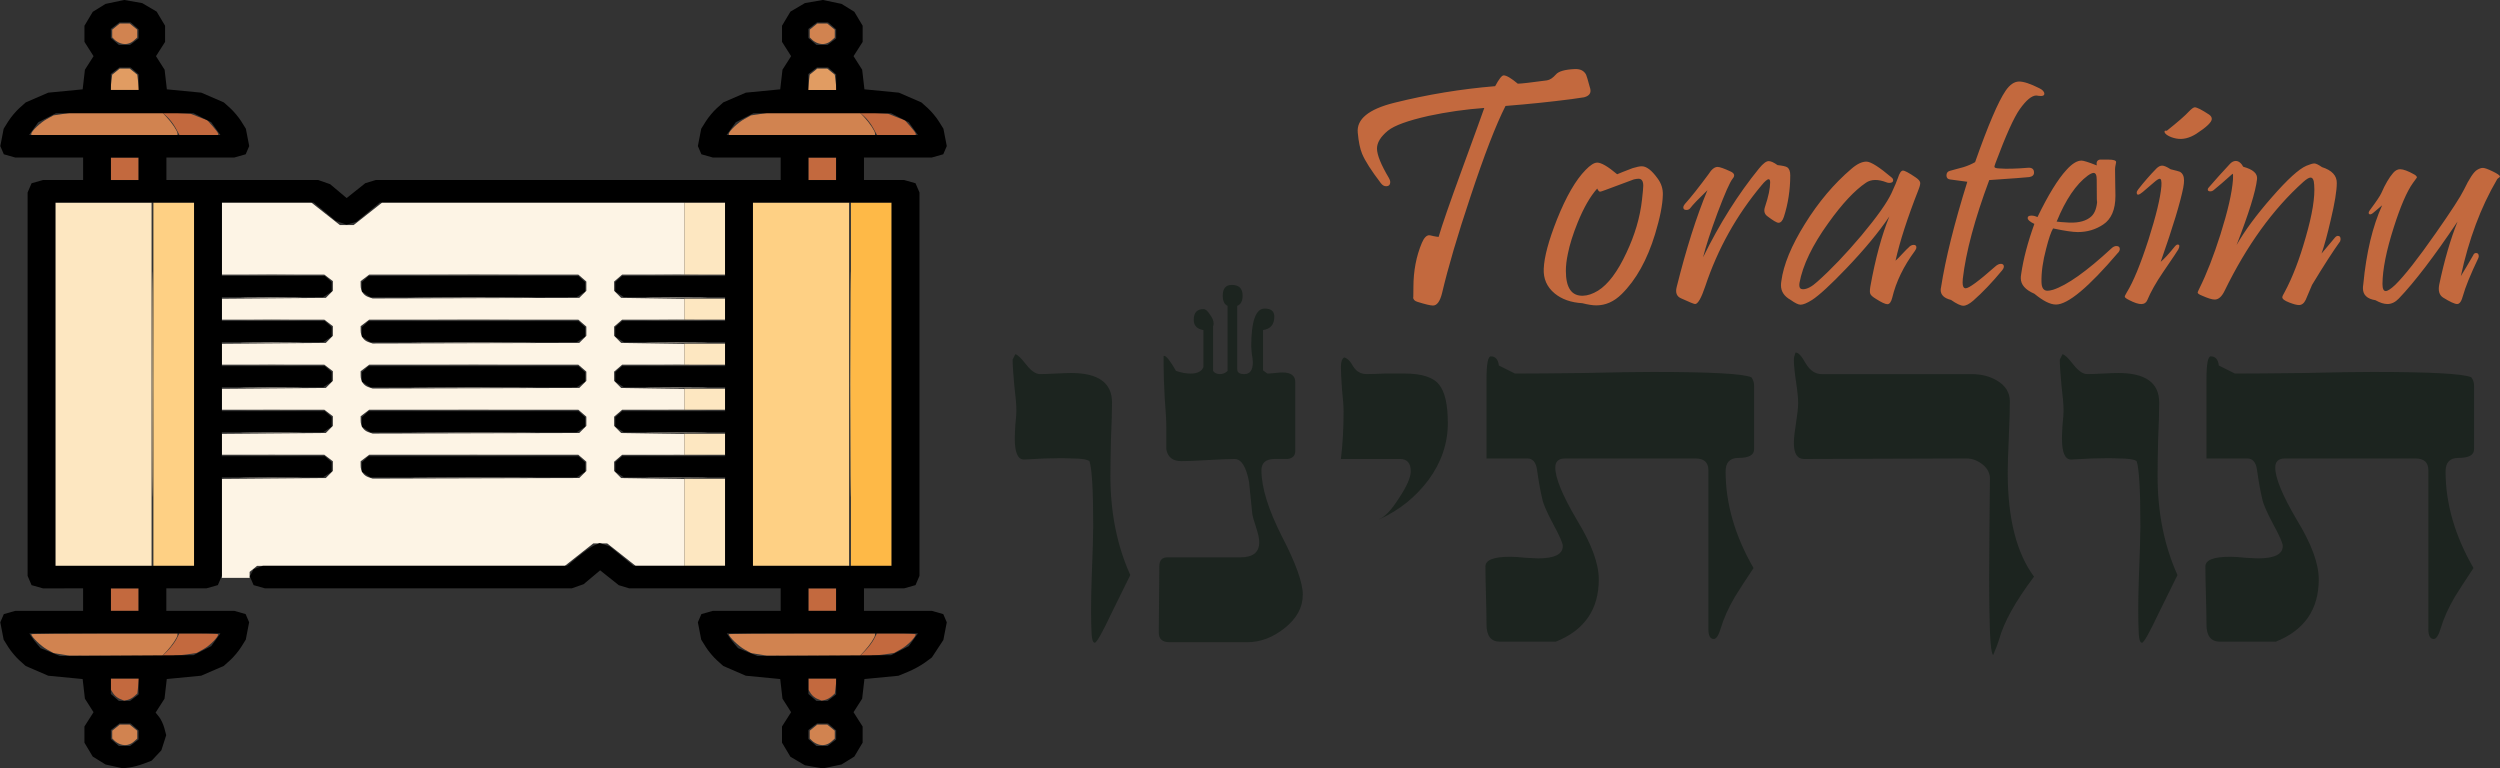 <?xml version="1.0" encoding="UTF-8" standalone="no"?>
<!-- Created with Inkscape (http://www.inkscape.org/) -->

<svg
   width="138.355mm"
   height="42.528mm"
   viewBox="0 0 138.355 42.528"
   version="1.1"
   id="svg1"
   xmlns="http://www.w3.org/2000/svg"
   xmlns:svg="http://www.w3.org/2000/svg">
  <rect x="0" y="0" width="138.355" height="42.528" fill="#333333" stroke="none"/>
  <defs
     id="defs1" />
  <g
     id="layer1"
     transform="translate(-31.53,-91.84)">
    <g
       id="g13"
       transform="matrix(0.387,0,0,0.314,17.084,66.495)">
      <path
         style="fill:#fdf4e5"
         d="m 69.056,173.843 v -8.719 l 7.432,-0.078 7.432,-0.078 0.505,-0.625 0.505,-0.625 v -0.851 -0.851 l -0.612,-0.575 -0.612,-0.575 h -7.325 -7.325 v -1.84 -1.84 l 7.432,-0.078 7.432,-0.078 0.505,-0.625 0.505,-0.625 v -0.851 -0.851 l -0.612,-0.575 -0.612,-0.575 h -7.325 -7.325 v -1.84 -1.84 l 7.432,-0.078 7.432,-0.078 0.505,-0.625 0.505,-0.625 v -0.851 -0.851 l -0.612,-0.575 -0.612,-0.575 h -7.325 -7.325 v -1.84 -1.84 l 7.432,-0.078 7.432,-0.078 0.505,-0.625 0.505,-0.625 v -0.851 -0.851 l -0.612,-0.575 -0.612,-0.575 h -7.325 -7.325 v -1.84 -1.84 l 7.432,-0.078 7.432,-0.078 0.505,-0.625 0.505,-0.625 v -0.851 -0.851 l -0.612,-0.575 -0.612,-0.575 h -7.325 -7.325 v -6.35 -6.35 h 6.397 6.397 l 2.039,1.984 2.039,1.984 h 0.987 0.987 l 2.039,-1.984 2.039,-1.984 h 21.611 21.611 v 6.35 6.35 h -4.452 -4.452 l -0.575,0.612 -0.575,0.612 v 0.814 0.814 l 0.505,0.625 0.505,0.625 4.522,0.084 4.522,0.084 v 1.835 1.835 h -4.452 -4.452 l -0.575,0.612 -0.575,0.612 v 0.814 0.814 l 0.505,0.625 0.505,0.625 4.522,0.084 4.522,0.084 v 1.835 1.835 h -4.452 -4.452 l -0.575,0.612 -0.575,0.612 v 0.814 0.814 l 0.505,0.625 0.505,0.625 4.522,0.084 4.522,0.084 v 1.835 1.835 h -4.452 -4.452 l -0.575,0.612 -0.575,0.612 v 0.814 0.814 l 0.505,0.625 0.505,0.625 4.522,0.084 4.522,0.084 v 1.835 1.835 h -4.452 -4.452 l -0.575,0.612 -0.575,0.612 v 0.814 0.814 l 0.505,0.625 0.505,0.625 4.522,0.084 4.522,0.084 v 7.655 7.655 h -3.487 -3.487 l -2.039,-1.984 -2.039,-1.984 h -0.987 -0.987 l -2.039,1.984 -2.039,1.984 H 96.091 74.083 l -0.529,0.529 -0.529,0.529 v 0.529 0.529 h -1.984 -1.984 z m 51.617,-9.5 0.506,-0.625 v -0.814 -0.814 l -0.575,-0.612 -0.575,-0.612 H 105.077 90.125 l -0.612,0.575 -0.612,0.575 v 0.765 c 0,0.999 0.423,1.761 1.142,2.055 l 0.578,0.236 14.774,-0.053 14.774,-0.053 z m 0,-7.937 0.506,-0.625 v -0.814 -0.814 l -0.575,-0.612 -0.575,-0.612 H 105.077 90.125 l -0.612,0.575 -0.612,0.575 v 0.765 c 0,0.999 0.423,1.761 1.142,2.055 l 0.578,0.236 14.774,-0.053 14.774,-0.053 z m 0,-7.938 0.506,-0.625 v -0.814 -0.814 l -0.575,-0.612 -0.575,-0.612 H 105.077 90.125 l -0.612,0.575 -0.612,0.575 v 0.765 c 0,0.999 0.423,1.761 1.142,2.055 l 0.578,0.236 14.774,-0.053 14.774,-0.053 z m 0,-7.938 0.506,-0.625 v -0.814 -0.814 l -0.575,-0.612 -0.575,-0.612 H 105.077 90.125 l -0.612,0.575 -0.612,0.575 v 0.765 c 0,0.999 0.423,1.761 1.142,2.055 l 0.578,0.236 14.774,-0.053 14.774,-0.053 z m 0,-7.938 0.506,-0.625 v -0.814 -0.814 l -0.575,-0.612 -0.575,-0.612 H 105.077 90.125 l -0.612,0.575 -0.612,0.575 v 0.765 c 0,0.999 0.423,1.761 1.142,2.055 l 0.578,0.236 14.774,-0.053 14.774,-0.053 z"
         id="path24" />
      <path
         style="fill:#fde7c1"
         d="m 45.244,148.431 v -32.015 h 6.879 6.879 v 32.015 32.015 h -6.879 -6.879 z m 89.958,24.342 V 165.1 h 2.91 2.91 v 7.673 7.673 h -2.91 -2.91 z m 0,-13.758 v -1.852 h 2.91 2.91 v 1.852 1.852 h -2.91 -2.91 z m 0,-7.938 V 149.225 h 2.91 2.91 v 1.852 1.852 h -2.91 -2.91 z m 0,-7.937 v -1.852 h 2.91 2.91 v 1.852 1.852 h -2.91 -2.91 z m 0,-7.938 V 133.35 h 2.91 2.91 v 1.852 1.852 h -2.91 -2.91 z m 0,-12.435 v -6.35 h 2.91 2.91 v 6.35 6.35 h -2.91 -2.91 z"
         id="path23" />
      <path
         style="fill:#fedba2"
         d="m 59.13,148.431 c 0,-17.681 0.032,-24.914 0.07,-16.073 0.039,8.84 0.039,23.306 0,32.147 -0.039,8.84 -0.07,1.607 -0.07,-16.073 z"
         id="path22" />
      <path
         style="fill:#fed084"
         d="m 59.267,148.431 v -32.015 h 2.91 2.91 v 32.015 32.015 h -2.91 -2.91 z m 85.725,0 v -32.015 h 6.879 6.879 v 32.015 32.015 h -6.879 -6.879 z"
         id="path21" />
      <path
         style="fill:#fec566"
         d="m 158.878,148.431 c 0,-17.681 0.032,-24.914 0.07,-16.073 0.039,8.84 0.039,23.306 0,32.147 -0.039,8.84 -0.07,1.607 -0.07,-16.073 z"
         id="path20" />
      <path
         style="fill:#b4ada3"
         d="m 72.578,164.902 c 2.01,-0.045 5.224,-0.045 7.144,2.6e-4 1.919,0.045 0.275,0.082 -3.654,0.082 -3.929,-1.4e-4 -5.5,-0.037 -3.49,-0.082 z m 25.252,-3.6e-4 c 3.965,-0.041 10.454,-0.041 14.42,0 3.965,0.041 0.721,0.075 -7.21,0.075 -7.931,0 -11.175,-0.034 -7.21,-0.075 z m 32.692,3.6e-4 c 2.01,-0.045 5.224,-0.045 7.144,2.6e-4 1.919,0.045 0.275,0.082 -3.654,0.082 -3.929,-1.4e-4 -5.5,-0.037 -3.49,-0.082 z m -57.944,-7.938 c 2.01,-0.045 5.224,-0.045 7.144,2.6e-4 1.919,0.045 0.275,0.082 -3.654,0.082 -3.929,-1.4e-4 -5.5,-0.037 -3.49,-0.082 z m 25.252,-3.6e-4 c 3.965,-0.041 10.454,-0.041 14.42,0 3.965,0.041 0.721,0.075 -7.21,0.075 -7.931,0 -11.175,-0.034 -7.21,-0.075 z m 32.692,3.6e-4 c 2.01,-0.045 5.224,-0.045 7.144,2.6e-4 1.919,0.045 0.275,0.082 -3.654,0.082 -3.929,-1.4e-4 -5.5,-0.037 -3.49,-0.082 z m -57.944,-7.937 c 2.01,-0.045 5.224,-0.045 7.144,2.5e-4 1.919,0.045 0.275,0.082 -3.654,0.082 -3.929,-1.4e-4 -5.5,-0.037 -3.49,-0.082 z m 25.252,-3.7e-4 c 3.965,-0.041 10.454,-0.041 14.42,0 3.965,0.041 0.721,0.075 -7.21,0.075 -7.931,0 -11.175,-0.034 -7.21,-0.075 z m 32.692,3.7e-4 c 2.01,-0.045 5.224,-0.045 7.144,2.5e-4 1.919,0.045 0.275,0.082 -3.654,0.082 -3.929,-1.4e-4 -5.5,-0.037 -3.49,-0.082 z m -57.944,-7.938 c 2.01,-0.045 5.224,-0.045 7.144,2.5e-4 1.919,0.045 0.275,0.082 -3.654,0.082 -3.929,-1.4e-4 -5.5,-0.037 -3.49,-0.082 z m 25.252,-3.7e-4 c 3.965,-0.041 10.454,-0.041 14.42,0 3.965,0.041 0.721,0.075 -7.21,0.075 -7.931,0 -11.175,-0.034 -7.21,-0.075 z m 32.692,3.7e-4 c 2.01,-0.045 5.224,-0.045 7.144,2.5e-4 1.919,0.045 0.275,0.082 -3.654,0.082 -3.929,-1.4e-4 -5.5,-0.037 -3.49,-0.082 z m -57.944,-7.938 c 2.01,-0.045 5.224,-0.045 7.144,2.5e-4 1.919,0.045 0.275,0.082 -3.654,0.082 -3.929,-1.4e-4 -5.5,-0.037 -3.49,-0.082 z m 25.252,-3.6e-4 c 3.965,-0.041 10.454,-0.041 14.42,0 3.965,0.041 0.721,0.075 -7.21,0.075 -7.931,0 -11.175,-0.034 -7.21,-0.075 z m 32.692,3.6e-4 c 2.01,-0.045 5.224,-0.045 7.144,2.5e-4 1.919,0.045 0.275,0.082 -3.654,0.082 -3.929,-1.4e-4 -5.5,-0.037 -3.49,-0.082 z"
         id="path19" />
      <path
         style="fill:#feb947"
         d="m 159.015,148.431 v -32.015 h 2.91 2.91 v 32.015 32.015 h -2.91 -2.91 z"
         id="path18" />
      <path
         style="fill:#e19c62"
         d="m 53.243,95.228 0.129,-1.345 0.54,-0.54 0.54,-0.54 h 0.713 0.713 l 0.54,0.54 0.54,0.54 0.129,1.345 0.129,1.345 h -2.052 -2.052 z m 99.748,0 0.129,-1.345 0.54,-0.54 0.54,-0.54 h 0.713 0.713 l 0.54,0.54 0.54,0.54 0.129,1.345 0.129,1.345 h -2.052 -2.052 z"
         id="path17" />
      <path
         style="fill:#d18350"
         d="m 54.617,211.921 c -0.291,-0.108 -0.688,-0.388 -0.883,-0.623 l -0.355,-0.427 v -0.686 -0.686 l 0.537,-0.537 0.537,-0.537 h 0.713 0.713 l 0.537,0.537 0.537,0.537 v 0.696 0.696 l -0.447,0.494 c -0.552,0.61 -1.195,0.793 -1.887,0.537 z m 99.748,0 c -0.291,-0.108 -0.688,-0.388 -0.883,-0.623 l -0.355,-0.427 v -0.686 -0.686 l 0.537,-0.537 0.537,-0.537 h 0.713 0.713 l 0.537,0.537 0.537,0.537 v 0.696 0.696 l -0.447,0.494 c -0.552,0.61 -1.195,0.793 -1.887,0.537 z m -108.253,-15.879 -1.116,-0.22 -0.959,-0.652 c -0.832,-0.565 -2.232,-2.241 -2.232,-2.672 0,-0.081 4.703,-0.146 10.451,-0.146 h 10.451 v 0.278 c 0,0.406 -0.774,1.842 -1.526,2.831 l -0.654,0.86 -6.649,-0.029 -6.649,-0.029 z m 99.748,0 -1.116,-0.22 -0.959,-0.652 c -0.832,-0.565 -2.232,-2.241 -2.232,-2.672 0,-0.081 4.703,-0.146 10.451,-0.146 h 10.451 v 0.278 c 0,0.406 -0.774,1.842 -1.526,2.831 l -0.654,0.86 -6.649,-0.029 -6.649,-0.029 z M 41.804,104.297 c 0,-0.44 1.328,-1.991 2.229,-2.603 l 0.935,-0.635 1.365,-0.259 1.365,-0.259 h 6.415 6.415 l 0.654,0.86 c 0.752,0.989 1.526,2.425 1.526,2.831 v 0.278 H 52.255 41.804 Z m 99.748,0 c 0,-0.44 1.328,-1.991 2.229,-2.603 l 0.935,-0.635 1.365,-0.259 1.365,-0.259 h 6.415 6.415 l 0.654,0.86 c 0.752,0.989 1.526,2.425 1.526,2.831 v 0.278 H 152.003 141.552 Z M 54.617,88.361 C 54.327,88.253 53.929,87.973 53.734,87.738 l -0.355,-0.427 v -0.686 -0.686 l 0.537,-0.537 0.537,-0.537 h 0.713 0.713 l 0.537,0.537 0.537,0.537 v 0.696 0.696 l -0.447,0.494 c -0.552,0.61 -1.195,0.793 -1.887,0.537 z m 99.748,0 c -0.291,-0.108 -0.688,-0.388 -0.883,-0.623 l -0.355,-0.427 v -0.686 -0.686 l 0.537,-0.537 0.537,-0.537 h 0.713 0.713 l 0.537,0.537 0.537,0.537 v 0.696 0.696 l -0.447,0.494 c -0.552,0.61 -1.195,0.793 -1.887,0.537 z"
         id="path16" />
      <path
         style="fill:#c3693e"
         d="m 54.466,203.892 c -0.337,-0.168 -0.762,-0.601 -0.944,-0.962 l -0.332,-0.656 -0.004,-0.992 -0.004,-0.992 h 2.018 2.018 l -0.127,1.326 -0.127,1.326 -0.453,0.5 c -0.249,0.275 -0.673,0.558 -0.942,0.628 l -0.49,0.128 z m 99.748,0 c -0.337,-0.168 -0.762,-0.601 -0.944,-0.962 l -0.332,-0.656 -0.004,-0.992 -0.004,-0.992 h 2.018 2.018 l -0.127,1.326 -0.127,1.326 -0.453,0.5 c -0.249,0.275 -0.673,0.558 -0.942,0.628 l -0.49,0.128 z m -92.855,-8.563 c 0.437,-0.546 0.98,-1.439 1.207,-1.984 l 0.412,-0.992 h 2.775 c 1.526,0 2.775,0.075 2.775,0.167 0,0.487 -1.182,1.964 -2.058,2.57 l -1.002,0.694 -1.417,0.269 c -0.779,0.148 -1.883,0.269 -2.452,0.269 h -1.035 z m 99.748,0 c 0.437,-0.546 0.98,-1.439 1.207,-1.984 l 0.412,-0.992 h 2.775 c 1.526,0 2.775,0.075 2.775,0.167 0,0.487 -1.182,1.964 -2.058,2.57 l -1.002,0.694 -1.417,0.269 c -0.779,0.148 -1.883,0.269 -2.452,0.269 h -1.035 z M 53.181,186.399 v -1.984 h 1.984 1.984 v 1.984 1.984 h -1.984 -1.984 z m 99.748,0 v -1.984 h 1.984 1.984 v 1.984 1.984 h -1.984 -1.984 z M 53.181,110.464 v -1.984 h 1.984 1.984 v 1.984 1.984 h -1.984 -1.984 z m 99.748,0 v -1.984 h 1.984 1.984 v 1.984 1.984 h -1.984 -1.984 z m -90.489,-7.21 c -0.306,-0.691 -0.877,-1.6 -1.269,-2.019 l -0.713,-0.762 2.058,0.147 2.058,0.147 1.207,0.584 1.207,0.584 0.77,1.063 c 0.423,0.585 0.77,1.164 0.77,1.288 v 0.225 h -2.766 -2.766 z m 99.748,0 c -0.306,-0.691 -0.877,-1.6 -1.269,-2.019 l -0.713,-0.762 2.058,0.147 2.058,0.147 1.207,0.584 1.207,0.584 0.77,1.063 c 0.423,0.585 0.77,1.164 0.77,1.288 v 0.225 h -2.766 -2.766 z"
         id="path15" />
      <path
         style="fill:#43413c"
         d="m 72.578,160.933 c 2.01,-0.045 5.224,-0.045 7.144,2.6e-4 1.919,0.045 0.275,0.082 -3.654,0.082 -3.929,-1.4e-4 -5.5,-0.037 -3.49,-0.082 z m 25.252,-3.6e-4 c 3.965,-0.041 10.454,-0.041 14.42,0 3.965,0.041 0.721,0.075 -7.21,0.075 -7.931,0 -11.175,-0.034 -7.21,-0.075 z m 32.692,3.6e-4 c 2.01,-0.045 5.224,-0.045 7.144,2.6e-4 1.919,0.045 0.275,0.082 -3.654,0.082 -3.929,-1.4e-4 -5.5,-0.037 -3.49,-0.082 z m -57.944,-7.938 c 2.01,-0.045 5.224,-0.045 7.144,2.6e-4 1.919,0.045 0.275,0.082 -3.654,0.082 -3.929,-1.4e-4 -5.5,-0.037 -3.49,-0.082 z m 25.252,-3.6e-4 c 3.965,-0.041 10.454,-0.041 14.42,0 3.965,0.041 0.721,0.075 -7.21,0.075 -7.931,0 -11.175,-0.034 -7.21,-0.075 z m 32.692,3.6e-4 c 2.01,-0.045 5.224,-0.045 7.144,2.6e-4 1.919,0.045 0.275,0.082 -3.654,0.082 -3.929,-1.4e-4 -5.5,-0.037 -3.49,-0.082 z m -57.944,-7.937 c 2.01,-0.045 5.224,-0.045 7.144,2.5e-4 1.919,0.045 0.275,0.082 -3.654,0.082 -3.929,-1.4e-4 -5.5,-0.037 -3.49,-0.082 z m 25.252,-3.7e-4 c 3.965,-0.041 10.454,-0.041 14.42,0 3.965,0.041 0.721,0.075 -7.21,0.075 -7.931,0 -11.175,-0.034 -7.21,-0.075 z m 32.692,3.7e-4 c 2.01,-0.045 5.224,-0.045 7.144,2.5e-4 1.919,0.045 0.275,0.082 -3.654,0.082 -3.929,-1.4e-4 -5.5,-0.037 -3.49,-0.082 z m -57.944,-7.938 c 2.01,-0.045 5.224,-0.045 7.144,2.5e-4 1.919,0.045 0.275,0.082 -3.654,0.082 -3.929,-1.4e-4 -5.5,-0.037 -3.49,-0.082 z m 25.252,-3.6e-4 c 3.965,-0.041 10.454,-0.041 14.42,0 3.965,0.041 0.721,0.075 -7.21,0.075 -7.931,0 -11.175,-0.034 -7.21,-0.075 z m 32.692,3.6e-4 c 2.01,-0.045 5.224,-0.045 7.144,2.5e-4 1.919,0.045 0.275,0.082 -3.654,0.082 -3.929,-1.4e-4 -5.5,-0.037 -3.49,-0.082 z m -57.944,-7.938 c 2.01,-0.045 5.224,-0.045 7.144,2.5e-4 1.919,0.045 0.275,0.082 -3.654,0.082 -3.929,-1.4e-4 -5.5,-0.037 -3.49,-0.082 z M 97.83,129.183 c 3.965,-0.041 10.454,-0.041 14.42,0 3.965,0.041 0.721,0.075 -7.21,0.075 -7.931,0 -11.175,-0.034 -7.21,-0.075 z m 32.692,3.6e-4 c 2.01,-0.045 5.224,-0.045 7.144,2.5e-4 1.919,0.045 0.275,0.082 -3.654,0.082 -3.929,-1.4e-4 -5.5,-0.037 -3.49,-0.082 z"
         id="path14" />
      <path
         style="fill:#000000"
         d="m 53.663,215.795 -1.238,-0.333 -0.918,-0.7 -0.918,-0.7 -0.594,-1.227 -0.594,-1.227 v -1.425 -1.425 l 0.651,-1.257 0.651,-1.257 -0.617,-1.196 -0.617,-1.196 -0.161,-1.727 -0.161,-1.727 -2.462,-0.293 -2.462,-0.293 -1.611,-0.859 -1.611,-0.859 -0.912,-1.009 c -0.502,-0.555 -1.21,-1.599 -1.575,-2.319 l -0.663,-1.309 -0.24,-1.53 -0.24,-1.53 0.252,-0.723 0.252,-0.723 0.814,-0.284 0.814,-0.284 h 4.855 4.855 v -1.984 -1.984 H 46.342 43.471 l -0.814,-0.284 -0.814,-0.284 -0.284,-0.814 -0.284,-0.814 v -33.788 -33.788 l 0.284,-0.814 0.284,-0.814 0.814,-0.284 0.814,-0.284 h 2.871 2.871 v -1.984 -1.984 h -4.855 -4.855 l -0.814,-0.284 -0.814,-0.284 -0.252,-0.723 -0.252,-0.723 0.24,-1.53 0.24,-1.53 0.663,-1.309 c 0.365,-0.72 1.074,-1.763 1.575,-2.319 l 0.912,-1.009 1.611,-0.859 1.611,-0.859 2.462,-0.293 2.462,-0.293 0.162,-1.731 0.162,-1.731 0.617,-1.192 0.617,-1.192 -0.651,-1.261 -0.651,-1.261 v -1.422 -1.422 l 0.594,-1.227 0.594,-1.227 0.914,-0.697 0.914,-0.697 1.334,-0.346 1.334,-0.346 1.284,0.275 1.284,0.275 1.037,0.751 1.037,0.751 0.602,1.244 0.602,1.244 v 1.425 1.425 l -0.651,1.257 -0.651,1.257 0.617,1.196 0.617,1.196 0.161,1.727 0.161,1.727 2.462,0.293 2.462,0.293 1.611,0.859 1.611,0.859 0.912,1.009 c 0.502,0.555 1.21,1.599 1.575,2.319 l 0.663,1.309 0.24,1.53 0.24,1.53 -0.252,0.723 -0.252,0.723 -0.814,0.284 -0.814,0.284 h -4.855 -4.855 v 1.984 1.984 h 10.856 10.856 l 0.851,0.367 0.851,0.367 1.181,1.222 1.181,1.222 1.333,-1.31 1.333,-1.31 0.745,-0.279 0.745,-0.279 h 28.955 28.955 v -1.984 -1.984 h -4.855 -4.855 l -0.814,-0.284 -0.814,-0.284 -0.252,-0.723 -0.252,-0.723 0.24,-1.53 0.24,-1.53 0.663,-1.309 c 0.365,-0.72 1.074,-1.763 1.575,-2.319 l 0.912,-1.009 1.611,-0.859 1.611,-0.859 2.462,-0.293 2.462,-0.293 0.162,-1.731 0.162,-1.731 0.617,-1.192 0.617,-1.192 -0.651,-1.261 -0.651,-1.261 v -1.422 -1.422 l 0.602,-1.244 0.602,-1.244 1.037,-0.751 1.037,-0.751 1.284,-0.275 1.284,-0.275 1.334,0.346 1.334,0.346 0.914,0.697 0.914,0.697 0.594,1.227 0.594,1.227 v 1.425 1.425 l -0.651,1.257 -0.651,1.257 0.617,1.196 0.617,1.196 0.161,1.727 0.161,1.727 2.462,0.293 2.462,0.293 1.611,0.859 1.611,0.859 0.912,1.009 c 0.502,0.555 1.21,1.599 1.575,2.319 l 0.663,1.309 0.24,1.53 0.24,1.53 -0.252,0.723 -0.252,0.723 -0.814,0.284 -0.814,0.284 h -4.855 -4.855 v 1.984 1.984 h 2.871 2.871 l 0.814,0.284 0.814,0.284 0.284,0.814 0.284,0.814 v 33.788 33.788 l -0.284,0.814 -0.284,0.814 -0.814,0.284 -0.814,0.284 h -2.871 -2.871 v 1.984 1.984 h 4.855 4.855 l 0.814,0.284 0.814,0.284 0.252,0.723 0.252,0.723 -0.244,1.558 -0.244,1.558 -0.822,1.541 -0.822,1.541 -1.009,0.912 c -0.555,0.502 -1.631,1.227 -2.39,1.612 l -1.381,0.7 -2.432,0.289 -2.432,0.289 -0.162,1.731 -0.162,1.731 -0.617,1.192 -0.617,1.192 0.651,1.261 0.651,1.261 v 1.422 1.422 l -0.594,1.227 -0.594,1.227 -0.914,0.697 -0.914,0.697 -1.334,0.346 -1.334,0.346 -1.284,-0.275 -1.284,-0.275 -1.037,-0.751 -1.037,-0.751 -0.602,-1.244 -0.602,-1.244 v -1.425 -1.425 l 0.651,-1.257 0.651,-1.257 -0.617,-1.196 -0.617,-1.196 -0.161,-1.727 -0.161,-1.727 -2.462,-0.293 -2.462,-0.293 -1.611,-0.859 -1.611,-0.859 -0.912,-1.009 c -0.502,-0.555 -1.21,-1.599 -1.575,-2.319 l -0.663,-1.309 -0.24,-1.53 -0.24,-1.53 0.252,-0.723 0.252,-0.723 0.814,-0.284 0.814,-0.284 h 4.855 4.855 v -1.984 -1.984 h -10.831 -10.831 l -0.745,-0.279 -0.745,-0.279 -1.333,-1.309 -1.333,-1.31 -1.181,1.222 -1.181,1.222 -0.851,0.367 -0.851,0.367 H 97.15 75.221 l -0.814,-0.284 -0.814,-0.284 -0.274,-0.785 -0.274,-0.785 0.284,-0.622 0.284,-0.622 0.645,-0.294 0.645,-0.294 h 21.758 21.758 l 1.579,-1.608 c 0.869,-0.884 1.919,-1.787 2.334,-2.005 l 0.755,-0.398 0.721,0.299 0.721,0.299 1.691,1.706 1.691,1.706 h 6.556 6.556 v -7.805 -7.805 h -7.247 -7.247 l -0.603,-0.488 -0.603,-0.488 v -0.832 -0.832 l 0.482,-0.533 0.482,-0.533 h 7.367 7.367 v -2.117 -2.117 h -7.247 -7.247 l -0.603,-0.488 -0.603,-0.488 v -0.832 -0.832 l 0.482,-0.533 0.482,-0.533 h 7.367 7.367 v -2.117 -2.117 h -7.247 -7.247 l -0.603,-0.488 -0.603,-0.488 v -0.832 -0.832 l 0.482,-0.533 0.482,-0.533 h 7.367 7.367 v -2.117 -2.117 h -7.247 -7.247 l -0.603,-0.488 -0.603,-0.488 v -0.832 -0.832 l 0.482,-0.533 0.482,-0.533 h 7.367 7.367 v -2.117 -2.117 h -7.247 -7.247 l -0.603,-0.488 -0.603,-0.488 v -0.832 -0.832 l 0.482,-0.533 0.482,-0.533 h 7.367 7.367 v -6.482 -6.482 H 116.343 91.663 l -1.696,1.711 -1.696,1.711 -0.696,0.243 -0.696,0.243 -0.775,-0.338 -0.775,-0.338 -1.579,-1.616 -1.579,-1.616 h -6.557 -6.557 v 6.482 6.482 h 7.367 7.367 l 0.482,0.533 0.482,0.533 v 0.832 0.832 l -0.603,0.488 -0.603,0.488 h -7.247 -7.247 v 2.117 2.117 h 7.367 7.367 l 0.482,0.533 0.482,0.533 v 0.832 0.832 l -0.603,0.488 -0.603,0.488 h -7.247 -7.247 v 2.117 2.117 h 7.367 7.367 l 0.482,0.533 0.482,0.533 v 0.832 0.832 l -0.603,0.488 -0.603,0.488 h -7.247 -7.247 v 2.117 2.117 h 7.367 7.367 l 0.482,0.533 0.482,0.533 v 0.832 0.832 l -0.603,0.488 -0.603,0.488 h -7.247 -7.247 v 2.117 2.117 h 7.367 7.367 l 0.482,0.533 0.482,0.533 v 0.832 0.832 l -0.603,0.488 -0.603,0.488 h -7.247 -7.247 v 8.692 8.692 l -0.284,0.814 -0.284,0.814 -0.814,0.284 -0.814,0.284 h -2.871 -2.871 v 1.984 1.984 h 4.855 4.855 l 0.814,0.284 0.814,0.284 0.252,0.723 0.252,0.723 -0.24,1.53 -0.24,1.53 -0.663,1.309 c -0.365,0.72 -1.074,1.763 -1.575,2.319 l -0.912,1.009 -1.611,0.859 -1.611,0.859 -2.462,0.293 -2.462,0.293 -0.162,1.731 -0.162,1.731 -0.637,1.228 -0.637,1.228 0.492,0.749 c 0.27,0.412 0.611,1.307 0.757,1.988 l 0.266,1.239 -0.346,1.334 -0.346,1.334 -0.697,0.914 -0.697,0.914 -1.132,0.53 c -0.622,0.291 -1.548,0.593 -2.058,0.67 l -0.926,0.141 z m 2.875,-4.174 0.612,-0.575 v -0.797 -0.797 l -0.575,-0.612 -0.575,-0.612 h -0.797 -0.797 l -0.612,0.575 -0.612,0.575 v 0.797 0.797 l 0.575,0.612 0.575,0.612 h 0.797 0.797 z m 99.748,0 0.612,-0.575 v -0.797 -0.797 l -0.575,-0.612 -0.575,-0.612 h -0.797 -0.797 l -0.612,0.575 -0.612,0.575 v 0.797 0.797 l 0.575,0.612 0.575,0.612 h 0.797 0.797 z m -99.748,-7.938 0.612,-0.575 v -1.409 -1.409 h -1.984 -1.984 v 1.372 1.372 l 0.575,0.612 0.575,0.612 h 0.797 0.797 z m 99.748,0 0.612,-0.575 v -1.409 -1.409 h -1.984 -1.984 v 1.372 1.372 l 0.575,0.612 0.575,0.612 h 0.797 0.797 z m -90.022,-8.288 1.266,-0.794 0.658,-1.124 0.658,-1.124 H 55.183 41.521 l 0.311,0.595 c 0.171,0.327 0.533,0.912 0.805,1.3 l 0.493,0.705 1.387,0.692 1.387,0.693 9.546,-0.074 9.546,-0.074 z m 99.748,0 1.266,-0.794 0.658,-1.124 0.658,-1.124 H 154.931 141.269 l 0.311,0.595 c 0.171,0.327 0.533,0.912 0.805,1.3 l 0.493,0.705 1.387,0.692 1.387,0.693 9.546,-0.074 9.546,-0.074 z M 57.15,186.399 v -1.984 h -1.984 -1.984 v 1.984 1.984 h 1.984 1.984 z m 99.748,0 v -1.984 h -1.984 -1.984 v 1.984 1.984 h 1.984 1.984 z M 65.088,148.431 v -32.015 h -9.922 -9.922 v 32.015 32.015 h 9.922 9.922 z m 99.748,0 v -32.015 h -9.922 -9.922 v 32.015 32.015 h 9.922 9.922 z M 57.15,110.464 v -1.984 h -1.984 -1.984 v 1.984 1.984 h 1.984 1.984 z m 99.748,0 v -1.984 h -1.984 -1.984 v 1.984 1.984 h 1.984 1.984 z m -88.71,-7.078 -0.658,-1.124 -1.267,-0.794 -1.267,-0.794 h -9.831 -9.831 l -1.267,0.794 -1.267,0.794 -0.658,1.124 -0.658,1.124 h 13.68 13.68 z m 99.748,0 -0.658,-1.124 -1.267,-0.794 -1.267,-0.794 h -9.831 -9.831 l -1.267,0.794 -1.267,0.794 -0.658,1.124 -0.658,1.124 h 13.68 13.68 z M 57.15,95.201 V 93.829 L 56.575,93.217 55.999,92.604 h -0.797 -0.797 l -0.612,0.575 -0.612,0.575 v 1.409 1.409 h 1.984 1.984 z m 99.748,0 v -1.372 l -0.575,-0.612 -0.575,-0.612 h -0.797 -0.797 l -0.612,0.575 -0.612,0.575 v 1.409 1.409 h 1.984 1.984 z M 56.538,88.06 57.15,87.485 V 86.688 85.891 L 56.575,85.279 55.999,84.667 h -0.797 -0.797 l -0.612,0.575 -0.612,0.575 v 0.797 0.797 l 0.575,0.612 0.575,0.612 h 0.797 0.797 z m 99.748,0 0.612,-0.575 v -0.797 -0.797 l -0.575,-0.612 -0.575,-0.612 h -0.797 -0.797 l -0.612,0.575 -0.612,0.575 v 0.797 0.797 l 0.575,0.612 0.575,0.612 h 0.797 0.797 z m -66.607,76.287 -0.603,-0.488 v -0.832 -0.832 l 0.482,-0.533 0.482,-0.533 h 14.999 14.999 l 0.482,0.533 0.482,0.533 v 0.832 0.832 l -0.603,0.488 -0.603,0.488 H 105.04 90.282 Z m 0,-7.938 -0.603,-0.488 v -0.832 -0.832 l 0.482,-0.533 0.482,-0.533 h 14.999 14.999 l 0.482,0.533 0.482,0.533 v 0.832 0.832 l -0.603,0.488 -0.603,0.488 H 105.04 90.282 Z m 0,-7.938 -0.603,-0.488 v -0.832 -0.832 l 0.482,-0.533 0.482,-0.533 h 14.999 14.999 l 0.482,0.533 0.482,0.533 v 0.832 0.832 l -0.603,0.488 -0.603,0.488 H 105.04 90.282 Z m 0,-7.938 -0.603,-0.488 v -0.832 -0.832 l 0.482,-0.533 0.482,-0.533 h 14.999 14.999 l 0.482,0.533 0.482,0.533 v 0.832 0.832 l -0.603,0.488 -0.603,0.488 H 105.04 90.282 Z m 0,-7.938 -0.603,-0.488 v -0.832 -0.832 l 0.482,-0.533 0.482,-0.533 h 14.999 14.999 l 0.482,0.533 0.482,0.533 v 0.832 0.832 l -0.603,0.488 -0.603,0.488 H 105.04 90.282 Z"
         id="path13" />
    </g>
    <path
       d="m 119.532,96.719 c 0.013,0.055 0.02,0.104 0.02,0.147 0,0.178 -0.12,0.297 -0.361,0.359 -0.013,0.007 -0.244,0.04 -0.692,0.101 -1.184,0.153 -2.401,0.279 -3.651,0.377 -0.528,1.036 -1.177,2.716 -1.946,5.04 -0.709,2.121 -1.23,3.893 -1.565,5.316 -0.114,0.46 -0.281,0.69 -0.502,0.69 -0.14,0 -0.425,-0.068 -0.853,-0.202 -0.154,-0.043 -0.237,-0.126 -0.251,-0.248 0.013,0.123 0.02,-0.064 0.02,-0.561 0,-0.901 0.157,-1.723 0.471,-2.465 0.12,-0.276 0.254,-0.414 0.401,-0.414 0.04,0 0.117,0.015 0.231,0.046 0.12,0.025 0.217,0.04 0.291,0.046 0.181,-0.625 0.609,-1.861 1.284,-3.706 0.762,-2.085 1.177,-3.228 1.244,-3.431 -1.03,0.074 -2.06,0.221 -3.089,0.441 -1.143,0.258 -1.892,0.53 -2.247,0.819 -0.401,0.331 -0.602,0.659 -0.602,0.984 0,0.349 0.221,0.895 0.662,1.637 0.047,0.08 0.07,0.153 0.07,0.221 0,0.153 -0.077,0.23 -0.231,0.23 -0.107,0 -0.204,-0.058 -0.291,-0.175 -0.528,-0.693 -0.873,-1.232 -1.033,-1.619 -0.114,-0.27 -0.194,-0.659 -0.241,-1.168 -0.074,-0.748 0.598,-1.3 2.016,-1.655 1.846,-0.46 3.708,-0.766 5.587,-0.92 0.214,-0.399 0.371,-0.598 0.471,-0.598 0.154,0 0.415,0.153 0.782,0.46 0.174,0 0.712,-0.061 1.615,-0.184 0.16,-0.025 0.324,-0.132 0.491,-0.322 0.147,-0.178 0.498,-0.279 1.053,-0.303 0.301,-0.012 0.508,0.092 0.622,0.313 0.02,0.031 0.094,0.279 0.221,0.745 z m 4.022,5.914 c -0.013,0.546 -0.157,1.269 -0.431,2.171 -0.435,1.422 -1.05,2.526 -1.846,3.311 -0.421,0.417 -0.889,0.625 -1.404,0.625 -0.201,0 -0.458,-0.04 -0.772,-0.12 -0.629,-0.037 -1.14,-0.218 -1.535,-0.543 -0.428,-0.356 -0.629,-0.812 -0.602,-1.37 0.027,-0.65 0.271,-1.557 0.732,-2.722 0.508,-1.269 1.036,-2.183 1.585,-2.741 0.261,-0.27 0.475,-0.405 0.642,-0.405 0.227,0 0.595,0.215 1.103,0.644 0.14,-0.061 0.428,-0.175 0.863,-0.34 0.221,-0.068 0.388,-0.101 0.502,-0.101 0.261,0 0.552,0.224 0.873,0.671 0.207,0.276 0.304,0.583 0.291,0.92 z m -1.153,0.267 c 0.047,-0.411 0.07,-0.671 0.07,-0.782 0,-0.258 -0.087,-0.386 -0.261,-0.386 -0.067,0 -0.154,0.012 -0.261,0.037 l -1.555,0.579 c -0.181,0.068 -0.284,0.101 -0.311,0.101 -0.053,0 -0.107,-0.058 -0.16,-0.175 -0.388,0.435 -0.749,1.064 -1.083,1.885 -0.261,0.644 -0.441,1.22 -0.542,1.729 -0.073,0.343 -0.11,0.656 -0.11,0.938 0,0.944 0.318,1.404 0.953,1.38 0.254,-0.007 0.528,-0.099 0.822,-0.276 0.562,-0.349 1.087,-1.048 1.575,-2.097 0.468,-0.987 0.756,-1.965 0.863,-2.934 z m 8.205,-1.361 c 0,0.803 -0.117,1.57 -0.351,2.299 -0.073,0.221 -0.174,0.331 -0.301,0.331 -0.094,0 -0.301,-0.123 -0.622,-0.368 -0.16,-0.123 -0.201,-0.297 -0.12,-0.524 0.187,-0.558 0.281,-1.006 0.281,-1.343 0,-0.117 -0.027,-0.175 -0.08,-0.175 -0.08,0 -0.211,0.11 -0.391,0.331 -1.391,1.662 -2.431,3.526 -3.119,5.592 -0.221,0.656 -0.408,0.984 -0.562,0.984 -0.06,0 -0.324,-0.107 -0.792,-0.322 -0.227,-0.104 -0.304,-0.307 -0.231,-0.607 0.528,-2.121 1.097,-3.912 1.705,-5.371 -0.495,0.478 -0.809,0.806 -0.943,0.984 -0.053,0.074 -0.127,0.11 -0.221,0.11 -0.114,0 -0.171,-0.046 -0.171,-0.138 0,-0.055 0.027,-0.116 0.08,-0.184 0.328,-0.362 0.766,-0.914 1.314,-1.655 0.167,-0.27 0.334,-0.405 0.502,-0.405 0.12,0 0.364,0.086 0.732,0.258 0.207,0.098 0.241,0.23 0.1,0.395 -0.147,0.178 -0.425,0.806 -0.833,1.885 -0.388,1.048 -0.655,1.87 -0.802,2.465 0.909,-1.858 1.943,-3.498 3.099,-4.92 0.221,-0.27 0.398,-0.405 0.532,-0.405 0.12,0 0.284,0.074 0.491,0.221 0.281,0.031 0.458,0.07 0.532,0.12 0.114,0.074 0.171,0.221 0.171,0.441 z m 7.101,0.791 c -0.615,1.564 -1.04,2.876 -1.274,3.936 0.1,-0.086 0.231,-0.218 0.391,-0.395 0.167,-0.178 0.271,-0.282 0.311,-0.313 0.094,-0.11 0.194,-0.166 0.301,-0.166 0.1,0 0.15,0.046 0.15,0.138 0,0.055 -0.027,0.12 -0.08,0.193 -0.629,0.852 -1.046,1.714 -1.254,2.584 -0.06,0.245 -0.15,0.368 -0.271,0.368 -0.114,0 -0.324,-0.098 -0.632,-0.294 -0.181,-0.11 -0.284,-0.202 -0.311,-0.276 -0.033,-0.068 -0.033,-0.202 0,-0.405 0.281,-1.557 0.632,-2.851 1.053,-3.881 -0.582,0.865 -1.374,1.821 -2.377,2.87 -0.876,0.914 -1.508,1.496 -1.896,1.747 -0.281,0.178 -0.495,0.267 -0.642,0.267 -0.12,0 -0.304,-0.089 -0.552,-0.267 -0.354,-0.196 -0.532,-0.466 -0.532,-0.809 0,-0.067 0.007,-0.144 0.02,-0.23 0.12,-0.907 0.555,-1.962 1.304,-3.164 0.749,-1.208 1.608,-2.226 2.578,-3.053 0.314,-0.27 0.595,-0.402 0.843,-0.395 0.241,0.012 0.699,0.304 1.374,0.874 0.06,0.049 0.09,0.101 0.09,0.156 0,0.098 -0.07,0.147 -0.211,0.147 -0.053,0 -0.104,-0.009 -0.15,-0.028 -0.475,-0.184 -0.856,-0.178 -1.143,0.018 -0.629,0.423 -1.324,1.168 -2.086,2.235 -0.883,1.226 -1.414,2.33 -1.595,3.311 -0.007,0.043 -0.01,0.083 -0.01,0.12 0,0.153 0.067,0.23 0.201,0.23 0.227,0 0.498,-0.144 0.812,-0.432 0.749,-0.668 1.551,-1.508 2.407,-2.52 0.876,-1.048 1.438,-1.839 1.685,-2.373 0.181,-0.392 0.298,-0.668 0.351,-0.828 0.087,-0.276 0.181,-0.414 0.281,-0.414 0.1,0 0.334,0.126 0.702,0.377 0.154,0.104 0.237,0.199 0.251,0.285 0.013,0.074 -0.017,0.202 -0.09,0.386 z m 6.68,-5.61 c 0.187,0.092 0.281,0.196 0.281,0.313 0,0.08 -0.064,0.12 -0.191,0.12 -0.027,0 -0.07,-0.003 -0.13,-0.01 -0.053,-0.012 -0.094,-0.018 -0.12,-0.018 -0.254,0 -0.562,0.254 -0.923,0.763 -0.321,0.454 -0.766,1.441 -1.334,2.962 -0.053,0.135 -0.073,0.215 -0.06,0.239 0.02,0.043 0.107,0.067 0.261,0.073 0.395,0.031 0.923,0.018 1.585,-0.037 0.227,-0.018 0.341,0.07 0.341,0.267 0,0.135 -0.087,0.218 -0.261,0.248 -0.14,0.018 -0.879,0.074 -2.217,0.166 -0.802,2.152 -1.291,3.973 -1.464,5.463 -0.007,0.08 -0.01,0.15 -0.01,0.212 0,0.208 0.057,0.313 0.171,0.313 0.181,0 0.726,-0.402 1.635,-1.205 0.107,-0.098 0.211,-0.147 0.311,-0.147 0.087,0 0.14,0.034 0.16,0.101 0.02,0.074 -0.01,0.159 -0.09,0.258 -0.542,0.656 -1.073,1.214 -1.595,1.674 -0.221,0.19 -0.405,0.285 -0.552,0.285 -0.147,0 -0.374,-0.107 -0.682,-0.322 -0.381,-0.092 -0.572,-0.276 -0.572,-0.552 0,-0.043 0.007,-0.092 0.02,-0.147 0.247,-1.582 0.732,-3.529 1.454,-5.84 -0.354,-0.043 -0.675,-0.086 -0.963,-0.129 -0.127,-0.018 -0.191,-0.092 -0.191,-0.221 0,-0.141 0.067,-0.227 0.201,-0.258 0.134,-0.031 0.381,-0.098 0.742,-0.202 0.221,-0.067 0.435,-0.159 0.642,-0.276 0.715,-2.03 1.277,-3.345 1.685,-3.946 0.234,-0.343 0.485,-0.515 0.752,-0.515 0.254,0 0.625,0.123 1.113,0.368 z m 4.353,9.114 c -1.625,1.907 -2.768,2.86 -3.43,2.86 -0.314,0 -0.712,-0.199 -1.194,-0.598 -0.502,-0.215 -0.752,-0.503 -0.752,-0.865 0,-0.068 0.007,-0.138 0.02,-0.212 0.12,-0.84 0.364,-1.769 0.732,-2.787 -0.247,-0.117 -0.371,-0.227 -0.371,-0.331 0,-0.086 0.07,-0.129 0.211,-0.129 0.107,0 0.217,0.028 0.331,0.083 0.595,-1.226 1.13,-2.097 1.605,-2.612 0.308,-0.343 0.585,-0.515 0.833,-0.515 0.114,0 0.395,0.089 0.843,0.267 -0.033,-0.184 0.023,-0.291 0.171,-0.322 h 0.471 c 0.288,0 0.431,0.046 0.431,0.138 0,0.018 -0.01,0.07 -0.03,0.156 -0.02,0.086 -0.03,0.166 -0.03,0.239 0,0.221 0.003,0.494 0.01,0.819 0.007,0.325 0.011,0.543 0.011,0.653 0,0.76 -0.227,1.291 -0.682,1.591 -0.415,0.276 -0.883,0.414 -1.404,0.414 -0.274,0 -0.729,-0.067 -1.364,-0.202 -0.114,0.19 -0.241,0.561 -0.381,1.113 -0.187,0.699 -0.274,1.318 -0.261,1.858 0.007,0.319 0.117,0.478 0.331,0.478 0.08,0 0.184,-0.018 0.311,-0.055 0.776,-0.251 1.856,-1.018 3.24,-2.299 0.087,-0.08 0.174,-0.12 0.261,-0.12 0.127,0 0.191,0.055 0.191,0.166 0,0.067 -0.033,0.138 -0.1,0.212 z m -1.174,-4.065 c 0,-0.239 -0.057,-0.359 -0.171,-0.359 -0.074,0 -0.181,0.049 -0.321,0.147 -0.655,0.484 -1.23,1.334 -1.725,2.548 0.134,0.018 0.368,0.037 0.702,0.055 0.542,0.018 0.946,-0.095 1.214,-0.34 0.201,-0.184 0.311,-0.487 0.331,-0.911 -0.02,0.313 -0.03,-0.067 -0.03,-1.14 z m 6.209,-3.596 c 0.107,0.074 0.16,0.156 0.16,0.248 0,0.178 -0.288,0.454 -0.863,0.828 -0.381,0.239 -0.749,0.325 -1.103,0.258 -0.201,-0.037 -0.374,-0.104 -0.522,-0.202 -0.047,-0.037 -0.084,-0.073 -0.11,-0.11 -0.02,-0.043 -0.024,-0.077 -0.01,-0.101 0.02,-0.025 0.06,-0.031 0.12,-0.018 0.615,-0.491 1.02,-0.843 1.214,-1.058 0.154,-0.159 0.264,-0.239 0.331,-0.239 0.12,0 0.381,0.132 0.782,0.395 z m -1.414,4.028 c -0.161,0.828 -0.578,2.204 -1.254,4.13 0.194,-0.159 0.461,-0.451 0.802,-0.874 0.047,-0.055 0.094,-0.083 0.14,-0.083 0.107,0 0.12,0.086 0.04,0.258 -0.033,0.067 -0.314,0.487 -0.843,1.26 -0.401,0.589 -0.695,1.11 -0.883,1.564 -0.06,0.141 -0.171,0.212 -0.331,0.212 -0.16,0 -0.378,-0.07 -0.652,-0.212 -0.174,-0.086 -0.261,-0.15 -0.261,-0.193 0,-0.037 0.037,-0.117 0.11,-0.239 0.361,-0.582 0.762,-1.557 1.204,-2.925 0.421,-1.324 0.659,-2.309 0.712,-2.952 0.02,-0.276 -0.01,-0.414 -0.09,-0.414 -0.06,0 -0.167,0.067 -0.321,0.202 l -0.622,0.533 c -0.221,0.184 -0.331,0.193 -0.331,0.028 0,-0.049 0.03,-0.11 0.09,-0.184 0.314,-0.405 0.649,-0.788 1.003,-1.15 0.107,-0.104 0.211,-0.156 0.311,-0.156 0.107,0 0.264,0.067 0.471,0.202 0.308,0.074 0.478,0.12 0.512,0.138 0.154,0.086 0.231,0.245 0.231,0.478 0,0.11 -0.013,0.236 -0.04,0.377 z m 8.686,2.98 c -0.401,0.558 -0.923,1.367 -1.565,2.428 -0.12,0.276 -0.237,0.552 -0.351,0.828 -0.094,0.19 -0.217,0.285 -0.371,0.285 -0.12,0 -0.298,-0.046 -0.532,-0.138 -0.261,-0.098 -0.391,-0.196 -0.391,-0.294 0,-0.043 0.043,-0.138 0.13,-0.285 0.435,-0.809 0.822,-1.818 1.164,-3.026 0.368,-1.269 0.525,-2.238 0.471,-2.906 -0.013,-0.27 -0.08,-0.405 -0.201,-0.405 -0.087,0 -0.217,0.077 -0.391,0.23 -1.685,1.508 -3.143,3.526 -4.373,6.052 -0.154,0.313 -0.334,0.469 -0.542,0.469 -0.147,0 -0.391,-0.077 -0.732,-0.23 -0.134,-0.055 -0.204,-0.107 -0.211,-0.156 0,-0.025 0.037,-0.11 0.11,-0.258 0.388,-0.779 0.772,-1.766 1.153,-2.962 0.408,-1.294 0.639,-2.302 0.692,-3.026 0.013,-0.221 0.007,-0.331 -0.02,-0.331 -0.007,0 -0.101,0.083 -0.281,0.248 -0.181,0.166 -0.431,0.38 -0.752,0.644 -0.06,0.055 -0.127,0.083 -0.201,0.083 -0.094,0 -0.14,-0.034 -0.14,-0.101 0,-0.049 0.033,-0.104 0.1,-0.166 0.288,-0.337 0.665,-0.757 1.133,-1.26 0.1,-0.104 0.204,-0.156 0.311,-0.156 0.16,0 0.301,0.107 0.421,0.322 0.542,0.147 0.796,0.374 0.762,0.681 -0.073,0.674 -0.451,1.892 -1.133,3.651 0.448,-0.791 1.1,-1.674 1.956,-2.649 0.856,-0.981 1.491,-1.56 1.906,-1.738 0.207,-0.086 0.354,-0.129 0.441,-0.129 0.087,0 0.227,0.067 0.421,0.202 0.555,0.178 0.829,0.472 0.822,0.883 0,0.429 -0.114,1.119 -0.341,2.069 -0.181,0.785 -0.348,1.395 -0.502,1.83 0.194,-0.227 0.441,-0.521 0.742,-0.883 0.053,-0.061 0.107,-0.092 0.16,-0.092 0.1,0 0.15,0.058 0.15,0.175 0,0.037 -0.007,0.074 -0.02,0.11 z m 8.666,-3.394 c -0.889,1.514 -1.555,3.293 -1.996,5.334 0.187,-0.3 0.415,-0.684 0.682,-1.15 0.033,-0.086 0.087,-0.129 0.16,-0.129 0.1,0 0.15,0.058 0.15,0.175 0,0.037 -0.01,0.077 -0.03,0.12 -0.428,0.895 -0.709,1.585 -0.843,2.069 -0.08,0.307 -0.187,0.46 -0.321,0.46 -0.134,0 -0.395,-0.12 -0.782,-0.359 -0.207,-0.135 -0.278,-0.374 -0.211,-0.717 0.281,-1.337 0.619,-2.499 1.013,-3.486 -1.291,1.925 -2.374,3.345 -3.25,4.258 -0.194,0.202 -0.405,0.304 -0.632,0.304 -0.187,0 -0.408,-0.07 -0.662,-0.212 -0.461,-0.074 -0.692,-0.294 -0.692,-0.662 0,-0.068 0.007,-0.141 0.02,-0.221 0.167,-1.754 0.515,-3.21 1.043,-4.369 -0.114,0.098 -0.284,0.242 -0.512,0.432 -0.087,0.068 -0.154,0.086 -0.201,0.055 -0.053,-0.037 -0.043,-0.107 0.03,-0.212 0.361,-0.484 0.575,-0.803 0.642,-0.957 0.207,-0.478 0.425,-0.849 0.652,-1.113 0.12,-0.135 0.247,-0.202 0.381,-0.202 0.181,0 0.445,0.098 0.792,0.294 0.094,0.055 0.14,0.11 0.14,0.166 l -0.221,0.304 c -0.334,0.466 -0.689,1.288 -1.063,2.465 -0.408,1.275 -0.615,2.315 -0.622,3.118 0,0.264 0.06,0.395 0.181,0.395 0.107,0 0.281,-0.113 0.522,-0.34 0.515,-0.503 1.26,-1.453 2.237,-2.851 0.863,-1.232 1.384,-2.036 1.565,-2.41 0.301,-0.625 0.545,-0.993 0.732,-1.104 0.12,-0.074 0.227,-0.11 0.321,-0.11 0.094,0 0.274,0.064 0.542,0.193 0.267,0.129 0.401,0.224 0.401,0.285 0,0.018 -0.023,0.043 -0.07,0.073 -0.047,0.031 -0.08,0.064 -0.1,0.101 z"
       id="text37"
       style="font-size:19.671px;line-height:1.25;font-family:Pristina;-inkscape-font-specification:'Pristina, Normal';font-variant-ligatures:none;text-align:center;text-anchor:middle;fill:#c3693e;fill-opacity:1;stroke-width:0.164"
       aria-label="Torateinu" />
    <path
       d="m 94.083,123.664 c -0.04,0.079 -0.377,0.763 -1.011,2.052 -0.535,1.13 -0.852,1.695 -0.952,1.695 -0.099,0 -0.159,-0.159 -0.178,-0.476 -0.04,-0.753 -0.04,-1.744 0,-2.973 0.059,-1.566 0.089,-2.567 0.089,-3.003 0,-1.982 -0.069,-3.182 -0.208,-3.598 -0.139,-0.099 -0.466,-0.149 -0.981,-0.149 -0.357,-0.02 -0.852,-0.02 -1.487,0 -0.714,0.04 -1.1,0.059 -1.16,0.059 -0.337,0 -0.505,-0.387 -0.505,-1.16 0,-0.159 0.01,-0.406 0.03,-0.743 0.04,-0.357 0.059,-0.624 0.059,-0.803 0,-0.317 -0.04,-0.793 -0.119,-1.427 -0.059,-0.634 -0.089,-1.1 -0.089,-1.398 l 0.149,-0.297 c 0.119,0.02 0.317,0.208 0.595,0.565 0.278,0.357 0.535,0.535 0.773,0.535 0.198,0 0.486,-0.01 0.862,-0.03 0.396,-0.02 0.684,-0.03 0.862,-0.03 1.507,0 2.26,0.545 2.26,1.635 0,0.456 -0.02,1.14 -0.059,2.052 -0.02,0.892 -0.03,1.566 -0.03,2.022 0,2.022 0.367,3.846 1.1,5.471 z m 9.545,1.1 c 0,0.694 -0.337,1.308 -1.011,1.844 -0.654,0.515 -1.338,0.773 -2.052,0.773 h -4.311 c -0.396,0 -0.595,-0.178 -0.595,-0.535 l 0.03,-3.657 c 0,-0.337 0.149,-0.505 0.446,-0.505 h 4.044 c 0.694,0 1.041,-0.278 1.041,-0.833 0,-0.198 -0.059,-0.476 -0.178,-0.833 -0.119,-0.357 -0.188,-0.605 -0.208,-0.743 -0.059,-0.575 -0.119,-1.16 -0.178,-1.754 -0.159,-0.852 -0.426,-1.279 -0.803,-1.279 -0.337,0 -0.833,0.02 -1.487,0.059 -0.654,0.04 -1.14,0.059 -1.457,0.059 -0.476,0 -0.753,-0.218 -0.833,-0.654 v -1.219 c 0,-0.357 -0.03,-0.902 -0.089,-1.635 -0.04,-0.753 -0.059,-1.318 -0.059,-1.695 v -0.624 h 0.03 c 0.119,0 0.337,0.278 0.654,0.833 0.297,0.099 0.565,0.149 0.803,0.149 0.377,0 0.615,-0.119 0.714,-0.357 v -2.052 c -0.357,-0.059 -0.535,-0.248 -0.535,-0.565 0,-0.396 0.178,-0.595 0.535,-0.595 0.119,0 0.238,0.099 0.357,0.297 0.139,0.178 0.208,0.347 0.208,0.505 0,0.059 -0.01,0.109 -0.03,0.149 v 2.468 c 0.079,0.119 0.208,0.178 0.387,0.178 0.159,0 0.297,-0.059 0.416,-0.178 v -3.598 c -0.178,-0.079 -0.268,-0.268 -0.268,-0.565 0,-0.396 0.168,-0.595 0.505,-0.595 0.396,0 0.595,0.198 0.595,0.595 0,0.297 -0.099,0.486 -0.297,0.565 v 3.509 c 0,0.178 0.129,0.268 0.387,0.268 0.317,0 0.476,-0.218 0.476,-0.654 0,-0.119 -0.02,-0.278 -0.059,-0.476 -0.02,-0.218 -0.03,-0.347 -0.03,-0.387 0,-1.407 0.248,-2.111 0.743,-2.111 0.357,0 0.535,0.149 0.535,0.446 0,0.436 -0.208,0.684 -0.624,0.743 v 2.23 l 0.238,0.178 c 0.099,0 0.238,-0.01 0.416,-0.03 0.178,-0.02 0.317,-0.03 0.416,-0.03 0.476,0 0.714,0.178 0.714,0.535 v 3.806 c 0,0.258 -0.139,0.406 -0.416,0.446 h -0.714 c -0.496,0 -0.743,0.208 -0.743,0.624 0,0.952 0.377,2.171 1.13,3.657 0.773,1.487 1.16,2.567 1.16,3.241 z m 8.028,-9.515 c 0,1.13 -0.357,2.181 -1.07,3.152 -0.714,0.952 -1.616,1.675 -2.706,2.171 h -0.03 c 0.317,-0.119 0.684,-0.505 1.1,-1.16 0.436,-0.654 0.654,-1.15 0.654,-1.487 0,-0.456 -0.198,-0.684 -0.595,-0.684 h -3.271 c 0.099,-0.813 0.149,-1.685 0.149,-2.617 0,-0.278 -0.03,-0.694 -0.089,-1.249 -0.04,-0.555 -0.059,-0.971 -0.059,-1.249 0,-0.258 0.059,-0.426 0.178,-0.505 0.178,0.04 0.347,0.208 0.505,0.505 0.178,0.278 0.426,0.416 0.743,0.416 0.238,0 0.585,-0.01 1.041,-0.03 h 1.041 c 0.971,0 1.616,0.208 1.933,0.624 0.317,0.396 0.476,1.1 0.476,2.111 z m 16.949,-2.081 v 3.538 c 0,0.317 -0.287,0.476 -0.862,0.476 -0.476,0 -0.714,0.248 -0.714,0.743 0,1.784 0.515,3.568 1.546,5.352 -0.476,0.714 -0.823,1.249 -1.041,1.606 -0.357,0.615 -0.615,1.189 -0.773,1.725 -0.119,0.396 -0.248,0.595 -0.387,0.595 -0.198,0 -0.297,-0.178 -0.297,-0.535 v -8.801 c 0,-0.436 -0.238,-0.654 -0.714,-0.654 h -7.225 c -0.357,0 -0.535,0.169 -0.535,0.505 0,0.575 0.396,1.536 1.189,2.884 0.813,1.328 1.219,2.428 1.219,3.301 0,1.665 -0.793,2.815 -2.379,3.449 h -3.092 c -0.496,0 -0.743,-0.317 -0.743,-0.952 0,-0.357 -0.01,-0.892 -0.03,-1.606 -0.02,-0.714 -0.03,-1.249 -0.03,-1.606 0,-0.357 0.456,-0.535 1.368,-0.535 0.238,0 0.535,0.02 0.892,0.059 0.377,0.02 0.595,0.03 0.654,0.03 0.912,0 1.368,-0.228 1.368,-0.684 0,-0.159 -0.178,-0.565 -0.535,-1.219 -0.357,-0.674 -0.555,-1.13 -0.595,-1.368 -0.099,-0.396 -0.198,-0.942 -0.297,-1.635 -0.059,-0.416 -0.238,-0.624 -0.535,-0.624 h -2.26 v -4.371 c 0,-0.852 0.079,-1.279 0.238,-1.279 0.258,0 0.406,0.168 0.446,0.505 l 0.892,0.446 c 0.833,0 2.101,-0.01 3.806,-0.03 1.705,-0.04 2.983,-0.059 3.836,-0.059 3.192,0 5.005,0.099 5.441,0.297 0.099,0.139 0.149,0.287 0.149,0.446 z m 15.492,10.585 c -1.031,1.368 -1.675,2.527 -1.933,3.479 -0.059,0.198 -0.168,0.486 -0.327,0.862 -0.119,-0.079 -0.188,-0.892 -0.208,-2.438 -0.02,-1.09 -0.02,-2.567 0,-4.43 0.02,-2.299 0.03,-3.261 0.03,-2.884 0,-0.317 -0.139,-0.585 -0.416,-0.803 -0.278,-0.218 -0.575,-0.327 -0.892,-0.327 l -8.98,0.03 c -0.377,0 -0.565,-0.297 -0.565,-0.892 0,-0.238 0.04,-0.605 0.119,-1.1 0.079,-0.496 0.119,-0.862 0.119,-1.1 0,-0.278 -0.04,-0.674 -0.119,-1.189 -0.079,-0.535 -0.119,-0.942 -0.119,-1.219 0,-0.099 0.03,-0.228 0.089,-0.387 h 0.03 c 0.139,0 0.317,0.198 0.535,0.595 0.238,0.396 0.535,0.595 0.892,0.595 h 8.296 c 0.535,0 1.001,0.119 1.398,0.357 0.476,0.278 0.714,0.664 0.714,1.16 0,0.436 -0.02,1.1 -0.059,1.992 -0.04,0.872 -0.059,1.526 -0.059,1.962 0,2.518 0.486,4.43 1.457,5.739 z m 7.939,-0.089 c -0.04,0.079 -0.377,0.763 -1.011,2.052 -0.535,1.13 -0.852,1.695 -0.952,1.695 -0.099,0 -0.159,-0.159 -0.178,-0.476 -0.04,-0.753 -0.04,-1.744 0,-2.973 0.059,-1.566 0.089,-2.567 0.089,-3.003 0,-1.982 -0.069,-3.182 -0.208,-3.598 -0.139,-0.099 -0.466,-0.149 -0.981,-0.149 -0.357,-0.02 -0.852,-0.02 -1.487,0 -0.714,0.04 -1.1,0.059 -1.16,0.059 -0.337,0 -0.505,-0.387 -0.505,-1.16 0,-0.159 0.01,-0.406 0.03,-0.743 0.04,-0.357 0.059,-0.624 0.059,-0.803 0,-0.317 -0.04,-0.793 -0.119,-1.427 -0.059,-0.634 -0.089,-1.1 -0.089,-1.398 l 0.149,-0.297 c 0.119,0.02 0.317,0.208 0.595,0.565 0.278,0.357 0.535,0.535 0.773,0.535 0.198,0 0.486,-0.01 0.862,-0.03 0.396,-0.02 0.684,-0.03 0.862,-0.03 1.507,0 2.26,0.545 2.26,1.635 0,0.456 -0.02,1.14 -0.059,2.052 -0.02,0.892 -0.03,1.566 -0.03,2.022 0,2.022 0.367,3.846 1.1,5.471 z m 16.413,-10.496 v 3.538 c 0,0.317 -0.287,0.476 -0.862,0.476 -0.476,0 -0.714,0.248 -0.714,0.743 0,1.784 0.515,3.568 1.546,5.352 -0.476,0.714 -0.823,1.249 -1.041,1.606 -0.357,0.615 -0.615,1.189 -0.773,1.725 -0.119,0.396 -0.248,0.595 -0.387,0.595 -0.198,0 -0.297,-0.178 -0.297,-0.535 v -8.801 c 0,-0.436 -0.238,-0.654 -0.714,-0.654 h -7.225 c -0.357,0 -0.535,0.169 -0.535,0.505 0,0.575 0.396,1.536 1.189,2.884 0.813,1.328 1.219,2.428 1.219,3.301 0,1.665 -0.793,2.815 -2.379,3.449 h -3.092 c -0.496,0 -0.743,-0.317 -0.743,-0.952 0,-0.357 -0.01,-0.892 -0.03,-1.606 -0.02,-0.714 -0.03,-1.249 -0.03,-1.606 0,-0.357 0.456,-0.535 1.368,-0.535 0.238,0 0.535,0.02 0.892,0.059 0.377,0.02 0.595,0.03 0.654,0.03 0.912,0 1.368,-0.228 1.368,-0.684 0,-0.159 -0.178,-0.565 -0.535,-1.219 -0.357,-0.674 -0.555,-1.13 -0.595,-1.368 -0.099,-0.396 -0.198,-0.942 -0.297,-1.635 -0.059,-0.416 -0.238,-0.624 -0.535,-0.624 h -2.26 v -4.371 c 0,-0.852 0.079,-1.279 0.238,-1.279 0.258,0 0.406,0.168 0.446,0.505 l 0.892,0.446 c 0.833,0 2.101,-0.01 3.806,-0.03 1.705,-0.04 2.983,-0.059 3.836,-0.059 3.192,0 5.005,0.099 5.441,0.297 0.099,0.139 0.149,0.287 0.149,0.446 z"
       id="text5"
       style="-inkscape-font-specification:StamD;fill:#1c241f;fill-opacity:1;stroke-width:0.422"
       aria-label="ubh,ru," />
  </g>
</svg>

